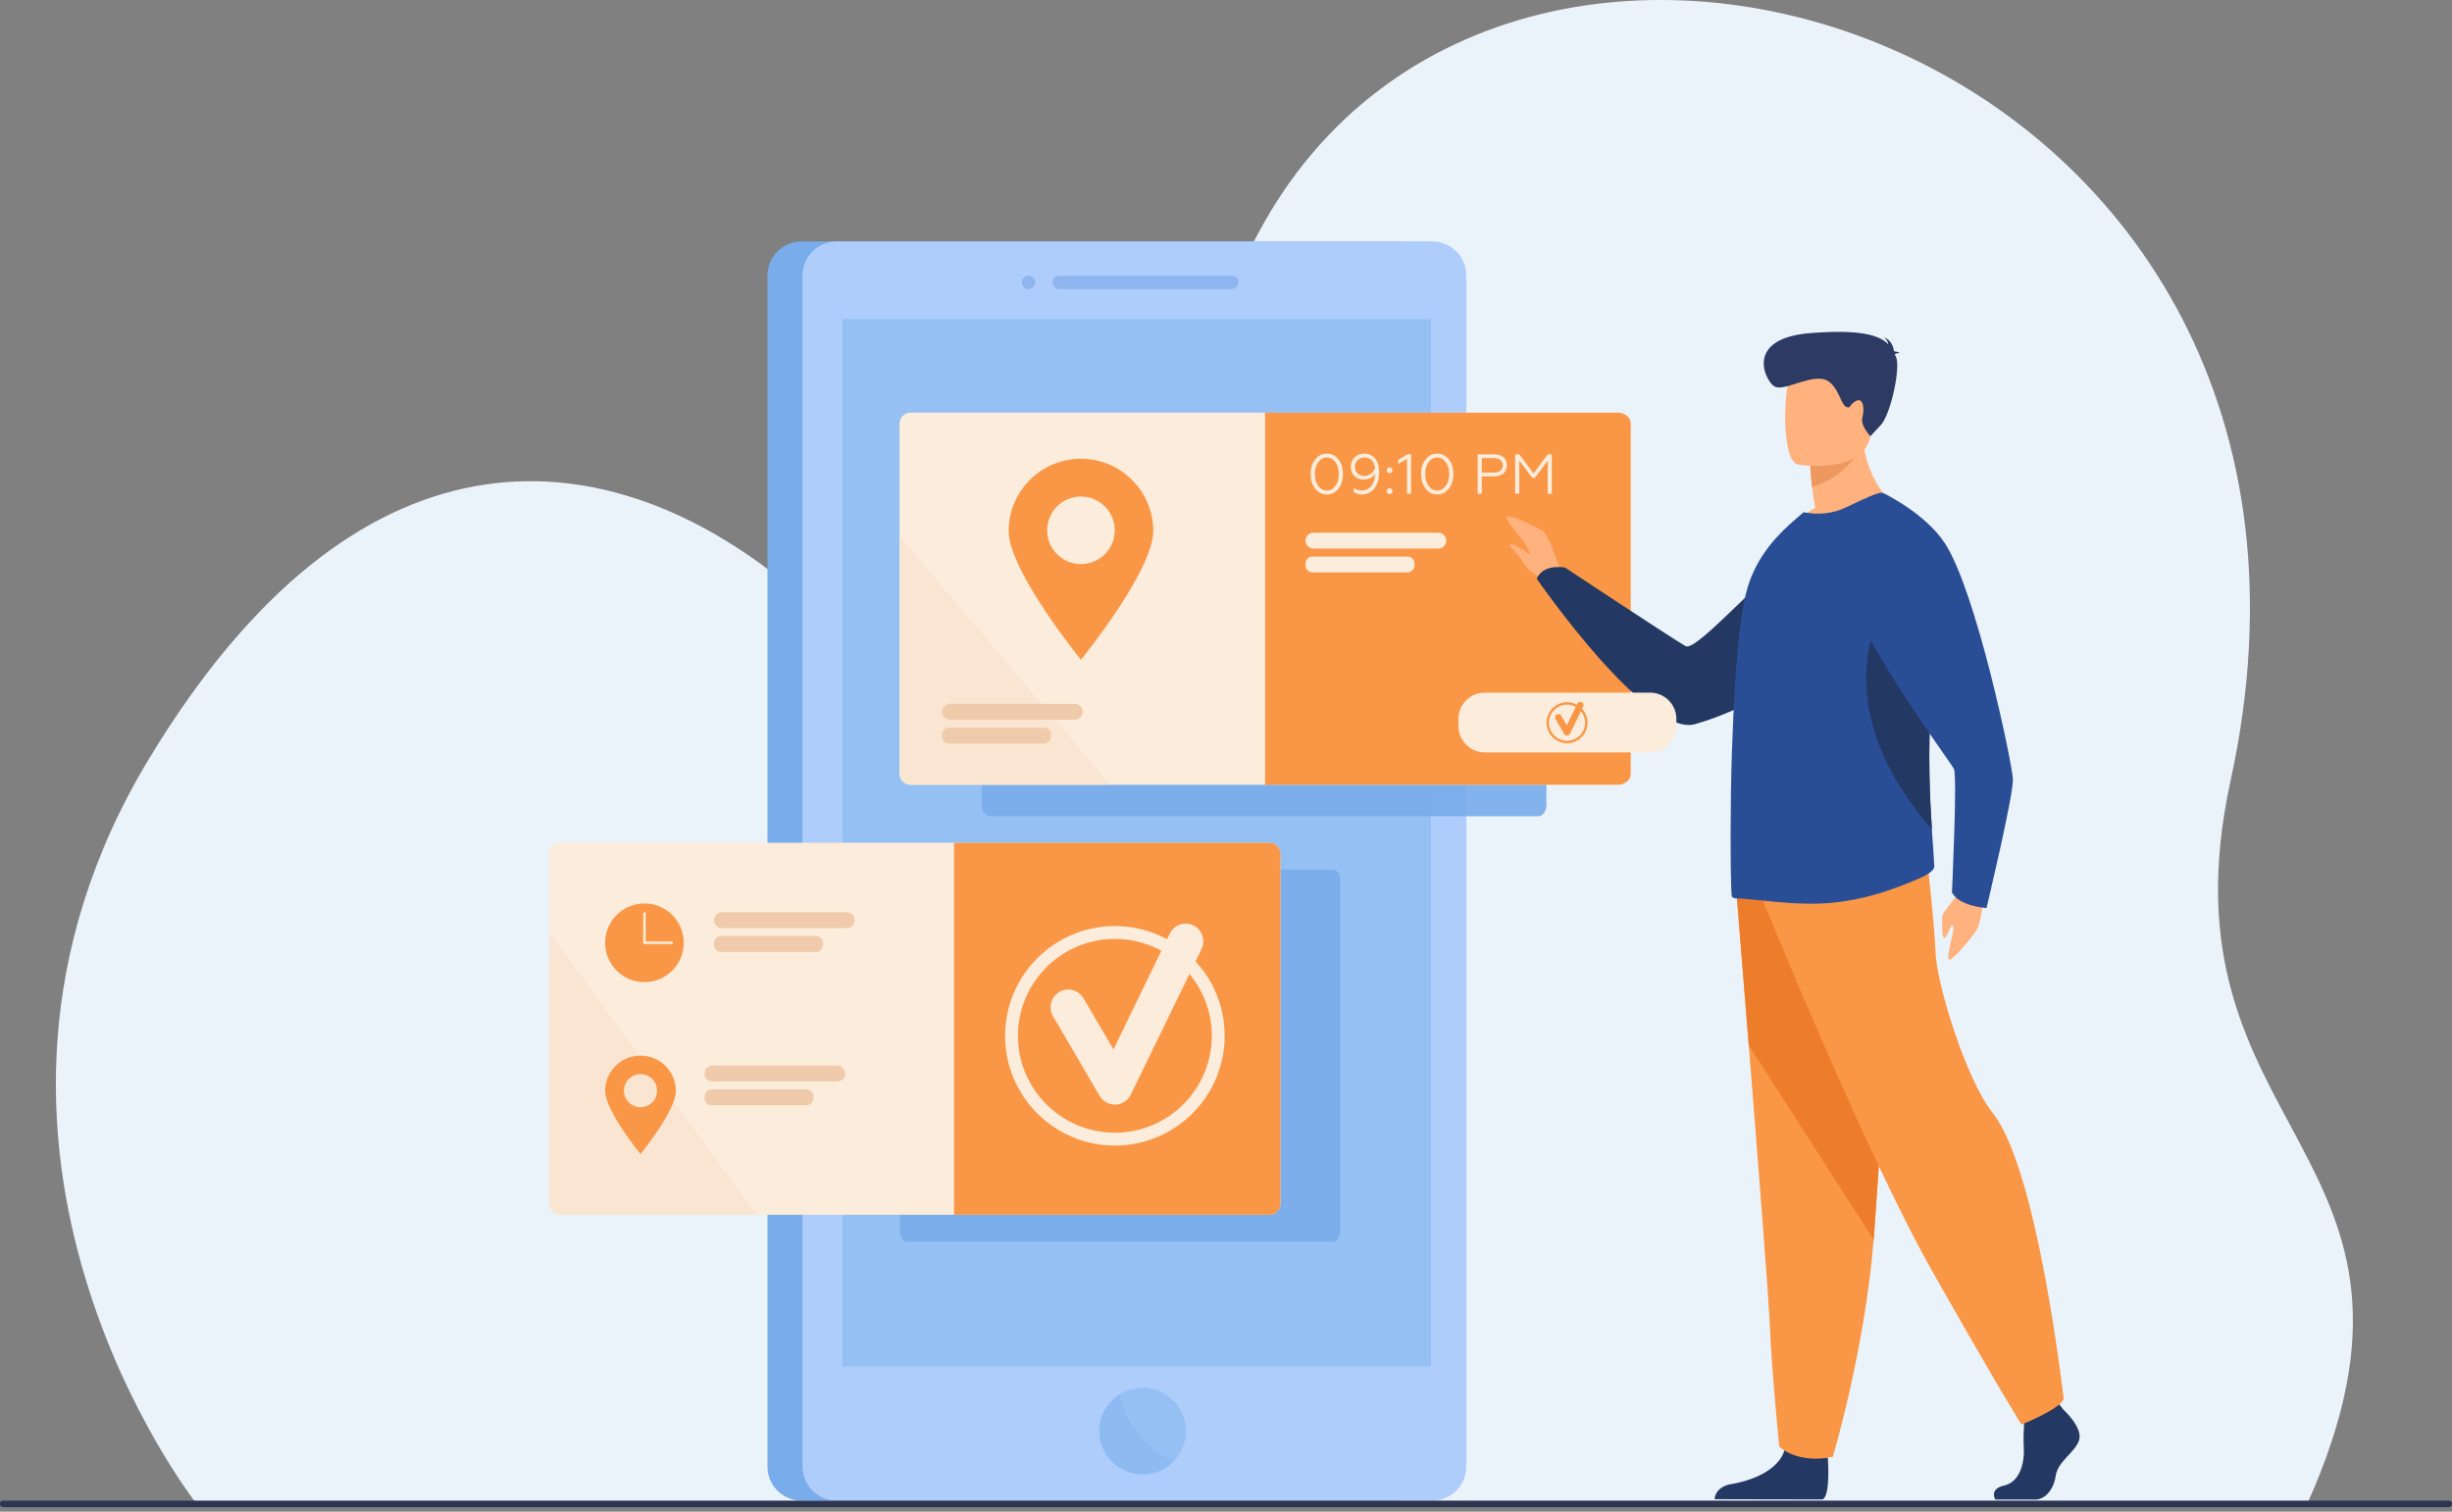 <svg width="300" height="185" viewBox="0 0 300 185" fill="none" xmlns="http://www.w3.org/2000/svg">
<rect x="0" y="0" width="300" height="185" fill="#808080" stroke="none"/>
<g clip-path="url(#clip0_2_330)">
<path d="M24.072 184.061C24.072 184.061 -10.457 140.336 18.232 92.858C43.687 50.734 73.365 53.484 95.14 70.579C104.414 77.86 131.152 71.477 153.91 28.612C184.945 -29.843 292.524 5.611 272.909 95.544C263.417 139.067 301.797 140.648 282.241 184.152L24.072 184.061Z" fill="#EBF3FA"/>
<path d="M170.956 183.648H98.053C95.768 183.648 93.897 181.778 93.897 179.492V33.702C93.897 31.417 95.768 29.547 98.053 29.547H170.956C173.241 29.547 175.111 31.417 175.111 33.702V179.492C175.111 181.778 173.242 183.648 170.956 183.648Z" fill="#78ACEA"/>
<path d="M179.404 33.702V179.492C179.404 181.777 177.534 183.647 175.247 183.647H102.345C100.058 183.647 98.189 181.777 98.189 179.492V33.702C98.189 31.415 100.058 29.545 102.345 29.545H175.247C177.534 29.545 179.404 31.415 179.404 33.702Z" fill="#AFCDFB"/>
<path opacity="0.4" d="M150.698 35.378H129.586C129.134 35.378 128.765 35.008 128.765 34.557C128.765 34.105 129.135 33.737 129.586 33.737H150.698C151.15 33.737 151.519 34.106 151.519 34.557C151.52 35.01 151.15 35.378 150.698 35.378Z" fill="#5E92DD"/>
<path opacity="0.4" d="M125.837 35.378C125.385 35.378 125.016 35.008 125.016 34.557C125.016 34.105 125.386 33.737 125.837 33.737C126.289 33.737 126.658 34.106 126.658 34.557C126.659 35.01 126.289 35.378 125.837 35.378Z" fill="#5E92DD"/>
<path d="M145.1 175.132C145.1 176.586 144.513 177.904 143.564 178.862C142.604 179.832 141.272 180.431 139.801 180.431C136.875 180.431 134.502 178.058 134.502 175.132C134.502 173.251 135.483 171.601 136.961 170.66C137.781 170.138 138.756 169.836 139.801 169.836C142.727 169.834 145.1 172.206 145.1 175.132Z" fill="#95C0F4"/>
<path d="M175.071 39.039H103.052V167.23H175.071V39.039Z" fill="#95C0F4"/>
<path d="M143.564 178.861C142.604 179.831 141.272 180.429 139.801 180.429C136.875 180.429 134.502 178.057 134.502 175.131C134.502 173.25 135.483 171.599 136.961 170.659C137.483 172.916 139.022 176.689 143.564 178.861Z" fill="#8CBAF1"/>
<path opacity="0.9" d="M188.165 54.365H187.997H154.655H121.142C120.573 54.365 120.106 54.969 120.106 55.708V98.558C120.106 99.296 120.573 99.899 121.142 99.899H154.653H187.995H188.164C188.734 99.899 189.2 99.296 189.2 98.558V55.706C189.202 54.968 188.735 54.365 188.165 54.365Z" fill="#78ACEA"/>
<path opacity="0.9" d="M163.16 106.423H163.029H137.033H110.906C110.462 106.423 110.1 107.027 110.1 107.766V150.617C110.1 151.355 110.463 151.958 110.906 151.958H137.033H163.029H163.16C163.604 151.958 163.968 151.355 163.968 150.617V107.764C163.968 107.026 163.604 106.423 163.16 106.423Z" fill="#78ACEA"/>
<path d="M199.514 51.846V94.698C199.514 95.434 198.91 96.038 198.172 96.038H111.393C110.657 96.038 110.053 95.434 110.053 94.698V51.846C110.053 51.108 110.657 50.504 111.393 50.504H198.172C198.91 50.504 199.514 51.108 199.514 51.846Z" fill="#FCECDB"/>
<path d="M199.514 51.846V94.698C199.514 95.435 198.813 96.039 197.955 96.039H154.784V50.505H197.955C198.813 50.505 199.514 51.108 199.514 51.846Z" fill="#F99746"/>
<path d="M175.974 67.138H160.701C160.167 67.138 159.729 66.7 159.729 66.165C159.729 65.631 160.167 65.193 160.701 65.193H175.974C176.509 65.193 176.947 65.631 176.947 66.165C176.947 66.7 176.51 67.138 175.974 67.138Z" fill="#FCECDB"/>
<path d="M172.202 70.055H160.586C160.115 70.055 159.73 69.67 159.73 69.2V68.966C159.73 68.496 160.115 68.11 160.586 68.11H172.202C172.672 68.11 173.057 68.496 173.057 68.966V69.2C173.057 69.671 172.672 70.055 172.202 70.055Z" fill="#FCECDB"/>
<path d="M160.903 56.239C161.269 55.756 161.752 55.515 162.338 55.515C162.923 55.515 163.4 55.756 163.766 56.232C164.132 56.708 164.311 57.3 164.311 58.011C164.311 58.721 164.131 59.315 163.766 59.79C163.4 60.267 162.925 60.508 162.338 60.508C161.752 60.508 161.269 60.267 160.903 59.79C160.537 59.315 160.358 58.721 160.358 58.011C160.358 57.309 160.537 56.716 160.903 56.239ZM163.394 56.571C163.117 56.184 162.765 55.992 162.338 55.992C161.91 55.992 161.558 56.184 161.282 56.571C161.006 56.958 160.868 57.44 160.868 58.012C160.868 58.591 161.006 59.074 161.275 59.461C161.552 59.84 161.903 60.034 162.338 60.034C162.772 60.034 163.124 59.841 163.394 59.461C163.67 59.074 163.807 58.591 163.807 58.012C163.807 57.44 163.668 56.958 163.394 56.571Z" fill="#FCECDB"/>
<path d="M168.249 56.116C168.573 56.509 168.739 57.068 168.739 57.778C168.766 59.282 167.953 60.523 166.641 60.509C166.248 60.509 165.902 60.413 165.62 60.212V59.723C165.923 59.93 166.248 60.034 166.599 60.034C167.743 60.034 168.22 58.992 168.24 57.971C167.985 58.405 167.481 58.688 166.826 58.688C166.392 58.688 166.019 58.543 165.715 58.26C165.418 57.971 165.267 57.599 165.267 57.15C165.267 56.674 165.425 56.288 165.735 55.977C166.053 55.666 166.446 55.515 166.908 55.515C167.476 55.515 167.924 55.715 168.249 56.116ZM166.104 56.323C165.883 56.536 165.773 56.812 165.773 57.15C165.773 57.482 165.883 57.744 166.111 57.944C166.338 58.144 166.614 58.241 166.952 58.241C167.235 58.241 167.497 58.151 167.738 57.972C167.98 57.792 168.139 57.573 168.228 57.303C168.144 56.476 167.689 55.993 166.938 55.993C166.608 55.992 166.332 56.102 166.104 56.323Z" fill="#FCECDB"/>
<path d="M169.76 57.288C169.897 57.15 170.132 57.15 170.27 57.288C170.407 57.425 170.407 57.66 170.27 57.797C170.132 57.935 169.897 57.935 169.76 57.797C169.621 57.66 169.621 57.426 169.76 57.288ZM169.76 59.854C169.897 59.717 170.132 59.717 170.27 59.854C170.407 59.992 170.407 60.227 170.27 60.364C170.132 60.502 169.897 60.502 169.76 60.364C169.621 60.227 169.621 59.992 169.76 59.854Z" fill="#FCECDB"/>
<path d="M172.145 60.427V56.151L171.062 56.771V56.282L172.201 55.599H172.649V60.427H172.145Z" fill="#FCECDB"/>
<path d="M174.409 56.239C174.775 55.756 175.256 55.515 175.844 55.515C176.431 55.515 176.906 55.756 177.272 56.232C177.638 56.708 177.817 57.3 177.817 58.011C177.817 58.721 177.637 59.315 177.272 59.79C176.906 60.267 176.431 60.508 175.844 60.508C175.256 60.508 174.775 60.267 174.409 59.79C174.043 59.315 173.864 58.721 173.864 58.011C173.863 57.309 174.043 56.716 174.409 56.239ZM176.898 56.571C176.622 56.184 176.27 55.992 175.842 55.992C175.414 55.992 175.063 56.184 174.786 56.571C174.51 56.958 174.373 57.44 174.373 58.012C174.373 58.591 174.51 59.074 174.78 59.461C175.056 59.84 175.408 60.034 175.842 60.034C176.276 60.034 176.628 59.841 176.898 59.461C177.174 59.074 177.312 58.591 177.312 58.012C177.312 57.44 177.174 56.958 176.898 56.571Z" fill="#FCECDB"/>
<path d="M180.788 60.427V55.599H182.816C183.782 55.599 184.361 56.137 184.361 56.937C184.361 57.758 183.782 58.296 182.816 58.296H181.299V60.427H180.788ZM181.299 57.834H182.781C183.465 57.834 183.858 57.51 183.858 56.951C183.858 56.378 183.465 56.061 182.781 56.061H181.299V57.834Z" fill="#FCECDB"/>
<path d="M185.375 60.427V55.599H185.879L187.624 57.936L189.37 55.599H189.867V60.427H189.364V56.372L187.784 58.482H187.473L185.88 56.372V60.427H185.375Z" fill="#FCECDB"/>
<path d="M135.808 96.038H111.393C110.657 96.038 110.053 95.434 110.053 94.698V65.578C116.709 73.441 129.741 88.857 135.808 96.038Z" fill="#F9E5D1"/>
<path d="M132.253 56.146C127.368 56.146 123.408 60.106 123.408 64.991C123.408 69.876 132.253 80.737 132.253 80.737C132.253 80.737 141.099 69.876 141.099 64.991C141.099 60.106 137.138 56.146 132.253 56.146ZM132.253 69.036C129.969 69.036 128.118 67.185 128.118 64.901C128.118 62.617 129.969 60.766 132.253 60.766C134.537 60.766 136.388 62.617 136.388 64.901C136.388 67.185 134.537 69.036 132.253 69.036Z" fill="#F99746"/>
<path d="M131.509 88.08H116.236C115.7 88.08 115.264 87.642 115.264 87.108C115.264 86.573 115.702 86.135 116.236 86.135H131.508C132.043 86.135 132.481 86.573 132.481 87.108C132.482 87.642 132.044 88.08 131.509 88.08Z" fill="#EFCBAB"/>
<path d="M127.735 90.997H116.119C115.649 90.997 115.264 90.612 115.264 90.142V89.908C115.264 89.438 115.649 89.052 116.119 89.052H127.735C128.206 89.052 128.591 89.438 128.591 89.908V90.142C128.591 90.612 128.207 90.997 127.735 90.997Z" fill="#EFCBAB"/>
<path d="M156.664 104.475V147.326C156.664 148.064 156.06 148.667 155.323 148.667H68.546C67.807 148.667 67.203 148.064 67.203 147.326V104.475C67.203 103.739 67.807 103.135 68.546 103.135H155.323C156.061 103.135 156.664 103.739 156.664 104.475Z" fill="#FCECDB"/>
<path d="M156.664 104.475V147.325C156.664 148.064 156.06 148.667 155.323 148.667H116.728V103.135H155.324C156.06 103.135 156.664 103.737 156.664 104.475Z" fill="#F99746"/>
<path d="M136.402 135.181C135.635 135.181 134.924 134.775 134.535 134.109L128.831 124.36C128.227 123.328 128.574 122.002 129.607 121.399C130.638 120.795 131.964 121.143 132.568 122.175L136.228 128.429L143.118 114.254C143.641 113.179 144.936 112.73 146.011 113.253C147.086 113.776 147.534 115.071 147.012 116.146L138.351 133.964C138.002 134.682 137.286 135.15 136.487 135.181C136.459 135.181 136.431 135.181 136.402 135.181Z" fill="#FCECDB"/>
<path d="M136.404 140.198C128.996 140.198 122.97 134.171 122.97 126.764C122.97 119.356 128.997 113.33 136.404 113.33C143.812 113.33 149.838 119.357 149.838 126.764C149.838 134.171 143.812 140.198 136.404 140.198ZM136.404 114.903C129.864 114.903 124.543 120.223 124.543 126.763C124.543 133.303 129.864 138.623 136.404 138.623C142.943 138.623 148.264 133.303 148.264 126.763C148.264 120.223 142.943 114.903 136.404 114.903Z" fill="#FCECDB"/>
<path d="M92.621 148.667H68.546C67.807 148.667 67.203 148.064 67.203 147.326V114.167L92.621 148.667Z" fill="#F9E5D1"/>
<path d="M78.846 110.567C76.189 110.567 74.034 112.722 74.034 115.379C74.034 118.037 76.189 120.191 78.846 120.191C81.504 120.191 83.658 118.037 83.658 115.379C83.658 112.722 81.504 110.567 78.846 110.567ZM82.18 115.532H78.846C78.762 115.532 78.692 115.463 78.692 115.378V111.794C78.692 111.709 78.762 111.64 78.846 111.64C78.931 111.64 79.001 111.709 79.001 111.794V115.225H82.18C82.265 115.225 82.334 115.295 82.334 115.379C82.334 115.464 82.265 115.532 82.18 115.532Z" fill="#F99746"/>
<path d="M103.605 113.587H88.332C87.797 113.587 87.359 113.149 87.359 112.615C87.359 112.081 87.797 111.642 88.332 111.642H103.605C104.139 111.642 104.577 112.081 104.577 112.615C104.579 113.149 104.141 113.587 103.605 113.587Z" fill="#EFCBAB"/>
<path d="M99.832 116.506H88.216C87.746 116.506 87.36 116.12 87.36 115.65V115.416C87.36 114.946 87.746 114.561 88.216 114.561H99.832C100.302 114.561 100.688 114.946 100.688 115.416V115.65C100.688 116.12 100.302 116.506 99.832 116.506Z" fill="#EFCBAB"/>
<path d="M78.366 129.192C75.974 129.192 74.034 131.132 74.034 133.524C74.034 135.916 78.366 141.235 78.366 141.235C78.366 141.235 82.698 135.917 82.698 133.524C82.698 131.131 80.759 129.192 78.366 129.192ZM78.366 135.505C77.248 135.505 76.341 134.598 76.341 133.48C76.341 132.361 77.248 131.456 78.366 131.456C79.485 131.456 80.39 132.363 80.39 133.48C80.392 134.598 79.485 135.505 78.366 135.505Z" fill="#F99746"/>
<path d="M102.444 132.35H87.17C86.636 132.35 86.198 131.912 86.198 131.378C86.198 130.843 86.636 130.405 87.17 130.405H102.444C102.978 130.405 103.416 130.843 103.416 131.378C103.416 131.912 102.979 132.35 102.444 132.35Z" fill="#EFCBAB"/>
<path d="M98.671 135.267H87.055C86.585 135.267 86.199 134.882 86.199 134.412V134.178C86.199 133.708 86.585 133.323 87.055 133.323H98.671C99.141 133.323 99.526 133.708 99.526 134.178V134.412C99.526 134.883 99.141 135.267 98.671 135.267Z" fill="#EFCBAB"/>
<path d="M299.661 184.444H0.34C0.153 184.444 0 184.291 0 184.103V183.988C0 183.8 0.153 183.647 0.34 183.647H299.661C299.847 183.647 300.001 183.8 300.001 183.988V184.103C300 184.291 299.847 184.444 299.661 184.444Z" fill="#2E3552"/>
<path d="M190.97 70.055C190.97 70.055 189.547 65.464 188.739 64.97C187.931 64.477 184.562 62.816 184.361 63.264C184.161 63.713 186.18 65.894 186.63 66.621C187.078 67.348 187.303 68.066 186.988 67.753C186.674 67.438 184.969 66.387 184.789 66.621C184.609 66.855 185.642 67.753 186.135 68.471C186.629 69.189 187.168 70.4 188.918 70.67C190.669 70.94 190.97 70.055 190.97 70.055Z" fill="#FFB27D"/>
<path d="M242.838 108.707C242.838 108.707 242.412 112.854 241.944 113.639C241.477 114.424 239.483 116.93 238.635 117.422C237.786 117.914 239.154 114.119 238.981 113.38C238.807 112.642 238.282 114.728 237.908 114.777C237.534 114.826 237.631 112.949 237.617 112.265C237.603 111.582 239.437 109.895 240.083 108.441C240.728 106.986 242.838 108.707 242.838 108.707Z" fill="#FFB27D"/>
<path d="M229.835 66.161C229.835 66.161 226.387 83.084 207.413 88.614C201.489 90.341 188.034 70.84 188.034 70.84C188.034 70.84 188.506 69.043 191.47 69.455C191.47 69.455 204.571 78.128 206.222 79.071C207.685 79.907 217.31 68.323 221.698 66.454C226.086 64.586 229.835 66.161 229.835 66.161Z" fill="#233862"/>
<path d="M252.487 172.546C252.487 172.546 254.841 174.694 254.381 176.22C253.922 177.746 251.798 178.763 251.51 180.63C251.223 182.496 250.076 183.512 249.042 183.512C248.007 183.512 244.115 183.512 244.115 183.512C244.115 183.512 243.355 182.2 245.192 181.804C247.029 181.408 247.721 179.216 247.607 177.181C247.492 175.146 247.779 172.432 247.779 172.432L251.683 171.527L252.487 172.546Z" fill="#233862"/>
<path d="M223.61 178.102C223.61 178.102 224.032 182.991 222.998 183.5L209.772 183.473C209.772 183.473 209.772 181.947 211.897 181.607C214.022 181.268 217.753 180.025 218.384 177.254C219.016 174.483 223.61 178.102 223.61 178.102Z" fill="#233862"/>
<path d="M212.443 109.044C212.443 109.044 213.14 117.613 213.96 127.914C215.074 141.907 216.415 159.095 216.547 162.351C216.776 168.005 217.695 177.049 217.695 177.049C217.695 177.049 219.875 179.198 224.24 178.292C224.24 178.292 228.13 165.381 229.24 151.721C229.256 151.497 229.274 151.271 229.291 151.046C230.324 137.14 231.931 107.857 231.931 107.857L212.443 109.044Z" fill="#F99746"/>
<path d="M212.443 109.044C212.443 109.044 213.14 117.613 213.96 127.914L229.241 151.721C229.258 151.497 229.276 151.271 229.292 151.046C230.325 137.14 231.932 107.857 231.932 107.857L212.443 109.044Z" fill="#ED7D2B"/>
<path d="M215.629 110.061C215.629 110.061 228.202 141.096 236.47 155.681C244.737 170.266 247.32 174.336 247.32 174.336C247.32 174.336 252.056 172.47 252.487 171.199C252.487 171.199 249.325 143.042 243.789 136.178C240.661 132.3 236.986 120.66 236.814 116.589C236.642 112.519 235.695 104.463 235.695 104.463L215.629 110.061Z" fill="#F99746"/>
<path d="M232.171 62.233C232.171 62.233 223.664 66.337 218.759 64.815C218.759 64.815 219.967 63.291 222.079 62.158C221.909 61.174 221.777 60.32 221.701 59.596C221.493 57.925 221.493 56.977 221.493 56.977L224.775 54.395L227.887 51.924C227.645 58.871 232.171 62.233 232.171 62.233Z" fill="#FFB27D"/>
<path d="M236.654 106.055C236.674 106.576 235.561 107.17 235.069 107.392C231.43 108.99 228.034 110.104 224.185 110.475C219.639 110.94 214.263 109.917 212.415 109.955C212.226 109.955 212.056 109.88 211.906 109.75C211.774 109.658 211.68 104.179 211.774 97.288C211.774 97.01 211.774 96.731 211.793 96.453V96.36C211.83 93.668 211.925 90.844 212.056 88.019C212.32 81.816 212.812 75.835 213.642 72.53C214.641 68.629 216.906 66.048 218.961 64.172L220.658 62.687C222.356 63.021 224.148 62.928 225.94 62.055C227.901 61.108 230.014 60.087 230.354 60.346C232.919 62.222 234.654 66.438 235.579 71.825C235.583 71.852 235.588 71.878 235.592 71.905C236.111 74.985 236.37 78.431 236.351 82.04C236.351 83.378 236.314 84.751 236.238 86.108C235.859 92.251 236.112 97.719 236.36 101.507C236.409 102.256 236.459 102.938 236.502 103.549C236.579 104.624 236.636 105.46 236.654 106.055Z" fill="#2A4E96"/>
<path d="M236.363 101.506C222.261 85.224 231.009 73.392 231.009 73.392L235.594 71.905C236.113 74.985 236.372 78.431 236.353 82.04C236.353 83.378 236.315 84.752 236.24 86.108C235.862 92.248 236.115 97.717 236.363 101.506Z" fill="#233862"/>
<path d="M227.947 54.581C227.947 54.581 225.796 58.5 221.704 59.596C221.496 57.925 221.496 56.977 221.496 56.977L224.778 54.395L227.947 54.581Z" fill="#ED985F"/>
<path d="M219.999 56.864C219.999 56.864 228.115 58.191 228.877 53.203C229.638 48.213 231.199 45.025 226.049 43.967C220.899 42.908 219.601 44.663 218.934 46.267C218.269 47.87 217.908 56.39 219.999 56.864Z" fill="#FFB27D"/>
<path d="M231.826 43.369C231.9 43.285 232.07 43.216 232.448 43.196C232.448 43.196 232.146 43.007 231.741 42.997C231.661 42.471 231.383 41.54 230.477 41.314C230.477 41.314 230.964 41.574 231.027 42.132C229.979 41.056 227.733 40.272 221.513 40.763C213.317 41.41 216.018 46.658 217.079 47.283C218.14 47.909 220.812 46.194 222.789 46.351C224.766 46.508 225.142 49.364 225.813 49.756C226.483 50.148 226.22 49.456 227.127 49.044C228.034 48.635 228.121 50.138 227.859 51.115C227.597 52.093 228.844 53.383 228.844 53.383C228.844 53.383 228.844 53.383 230.105 52.026C231.365 50.669 232.552 44.921 231.979 43.696C231.927 43.589 231.877 43.48 231.826 43.369Z" fill="#2C3A64"/>
<path d="M230.351 60.303C230.351 60.303 235.486 62.735 237.948 66.473C241.767 72.272 246.194 93.403 246.276 95.36C246.358 97.318 243.045 111.132 243.045 111.132C243.045 111.132 239.685 110.911 238.819 109.216C238.819 109.216 239.491 95.021 239.064 94.108C238.639 93.196 225.057 75.067 226.585 71.199C228.111 67.33 230.351 60.303 230.351 60.303Z" fill="#2A4E96"/>
<path d="M201.896 92.077H181.643C179.881 92.077 178.44 90.636 178.44 88.874V87.969C178.44 86.207 179.881 84.766 181.643 84.766H201.896C203.658 84.766 205.099 86.207 205.099 87.969V88.874C205.101 90.635 203.658 92.077 201.896 92.077Z" fill="#FCECDB"/>
<path d="M191.727 90.018C191.585 90.018 191.451 89.942 191.379 89.818L190.315 87.999C190.202 87.806 190.268 87.56 190.461 87.447C190.653 87.334 190.9 87.399 191.013 87.592L191.696 88.759L192.982 86.115C193.08 85.914 193.321 85.831 193.522 85.928C193.722 86.026 193.806 86.267 193.708 86.468L192.089 89.791C192.024 89.924 191.89 90.012 191.741 90.018C191.737 90.018 191.732 90.018 191.727 90.018Z" fill="#F99746"/>
<path d="M191.727 90.955C190.345 90.955 189.221 89.831 189.221 88.449C189.221 87.067 190.345 85.942 191.727 85.942C193.109 85.942 194.233 87.067 194.233 88.449C194.233 89.831 193.109 90.955 191.727 90.955ZM191.727 86.235C190.507 86.235 189.514 87.228 189.514 88.449C189.514 89.669 190.507 90.662 191.727 90.662C192.947 90.662 193.94 89.669 193.94 88.449C193.939 87.228 192.947 86.235 191.727 86.235Z" fill="#F99746"/>
</g>
<defs>
<clipPath id="clip0_2_330">
<rect width="300" height="184.444" fill="white"/>
</clipPath>
</defs>
</svg>
